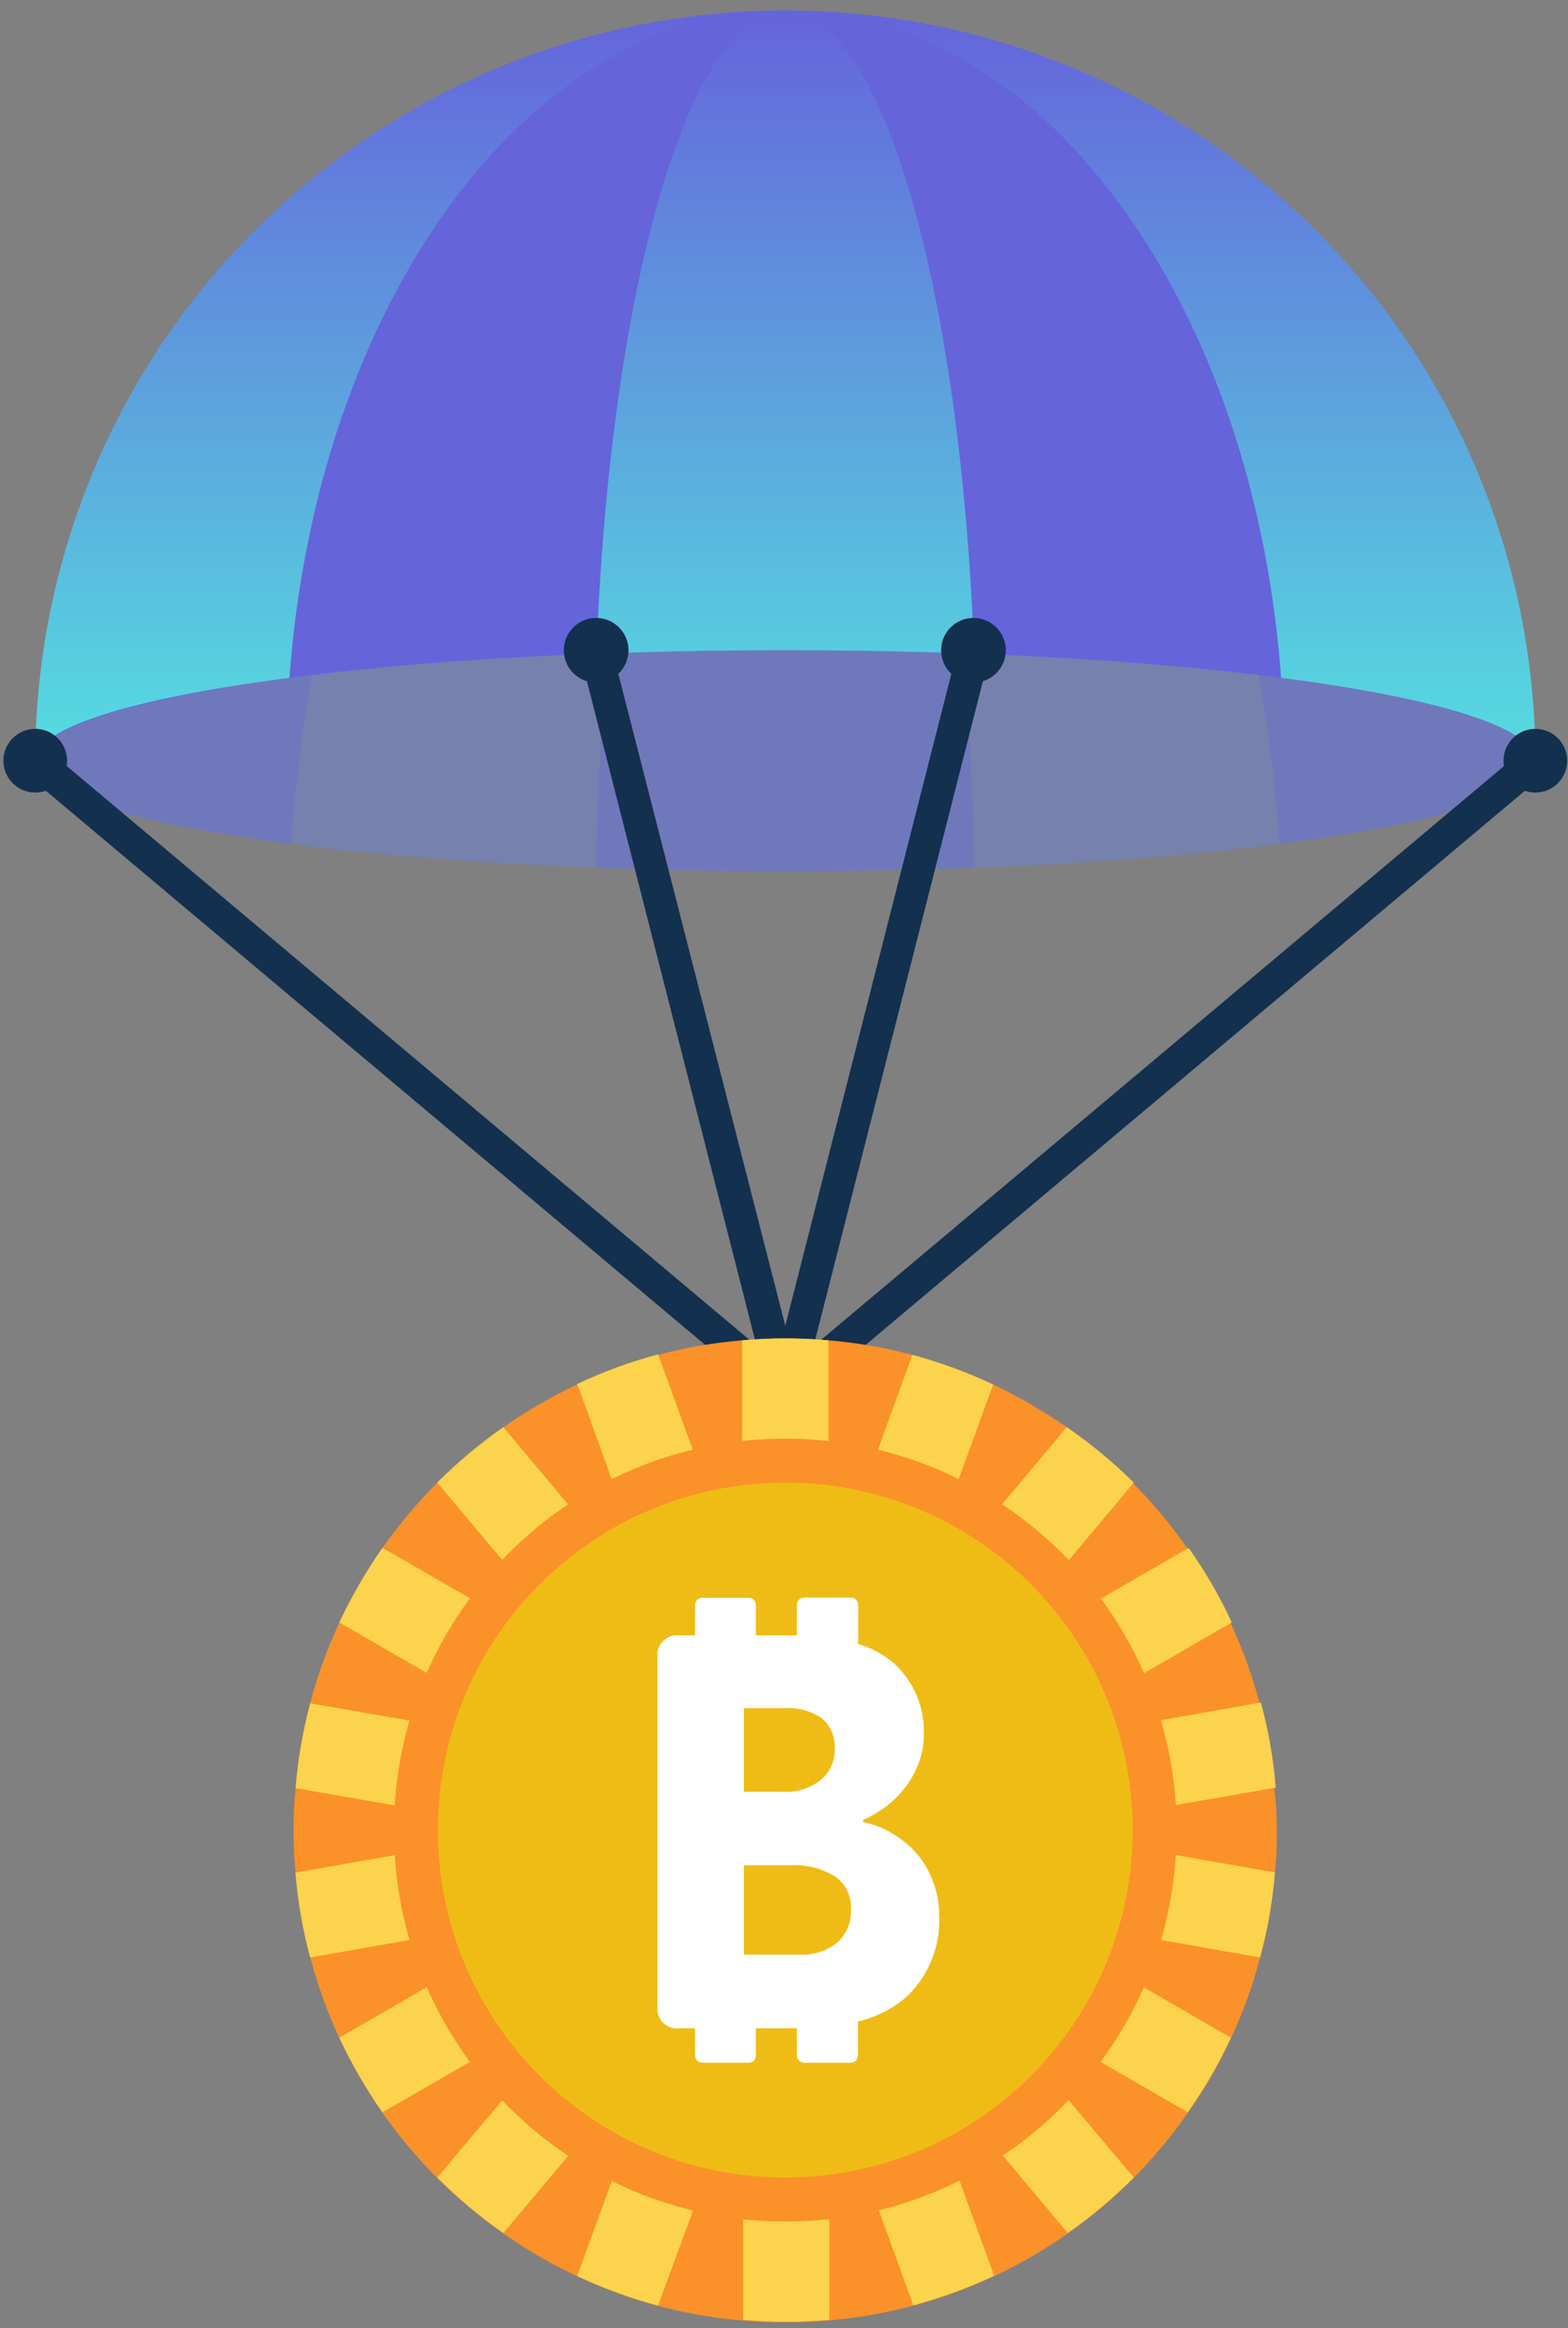 <svg width="97" height="144" viewBox="0 0 97 144" fill="none" xmlns="http://www.w3.org/2000/svg">
<rect x="0" y="0" width="97" height="144" fill="#808080" stroke="none"/>
<path d="M94.98 47.05C94.98 34.744 90.091 22.942 81.389 14.24C72.688 5.538 60.886 0.65 48.58 0.65C36.274 0.65 24.472 5.538 15.77 14.24C7.068 22.942 2.18 34.744 2.18 47.05H94.98Z" fill="url(#paint0_linear_2_12892)"/>
<path d="M79.44 47.05C79.44 21.42 65.62 0.65 48.58 0.65C31.54 0.65 17.72 21.42 17.72 47.05H79.44Z" fill="#6564DB"/>
<path d="M60.38 47.05C60.38 21.42 55.09 0.65 48.58 0.65C42.07 0.65 36.78 21.42 36.78 47.05H60.38Z" fill="url(#paint1_linear_2_12892)"/>
<path d="M48.58 53.88C74.206 53.88 94.98 50.822 94.98 47.05C94.98 43.278 74.206 40.22 48.58 40.22C22.954 40.22 2.18 43.278 2.18 47.05C2.18 50.822 22.954 53.88 48.58 53.88Z" fill="#6564DB"/>
<g style="mix-blend-mode:multiply" opacity="0.5">
<path d="M94.991 47.06C94.991 49.06 88.851 50.94 79.141 52.19C73.801 52.88 67.371 53.39 60.291 53.67C56.561 53.8 52.631 53.88 48.581 53.88C44.531 53.88 40.581 53.8 36.861 53.66C29.781 53.39 23.361 52.88 18.021 52.19C8.321 50.94 2.141 49.1 2.141 47.06C2.141 45.02 8.811 43.06 19.251 41.75C24.491 41.12 30.671 40.65 37.431 40.41C40.991 40.29 44.711 40.22 48.541 40.22C52.371 40.22 56.091 40.29 59.641 40.41C66.421 40.65 72.641 41.12 77.831 41.75C88.311 43.01 94.991 44.91 94.991 47.06Z" fill="#7B8C9D"/>
</g>
<g style="mix-blend-mode:multiply" opacity="0.5">
<path d="M37.469 40.41C37.179 44.63 36.969 49.06 36.859 53.66C29.779 53.39 23.36 52.88 18.02 52.19C18.29 48.6 18.709 45.11 19.29 41.75C24.529 41.12 30.709 40.65 37.469 40.41Z" fill="#7B8C9D"/>
<path d="M79.14 52.19C73.8 52.88 67.37 53.39 60.29 53.67C60.19 49.07 59.98 44.67 59.68 40.41C66.46 40.65 72.68 41.12 77.87 41.75C78.45 45.11 78.88 48.6 79.14 52.19Z" fill="#7B8C9D"/>
</g>
<path d="M48.58 87.04C48.346 87.04 48.12 86.959 47.94 86.81L1.53 47.81C1.429 47.725 1.346 47.621 1.286 47.505C1.225 47.388 1.189 47.261 1.177 47.13C1.166 46.999 1.181 46.867 1.221 46.742C1.261 46.616 1.325 46.5 1.41 46.4C1.494 46.299 1.598 46.216 1.715 46.156C1.831 46.096 1.959 46.059 2.09 46.047C2.221 46.036 2.353 46.051 2.478 46.091C2.603 46.131 2.719 46.195 2.82 46.28L48.58 84.73L94.34 46.29C94.44 46.205 94.556 46.141 94.681 46.101C94.807 46.061 94.939 46.046 95.07 46.057C95.201 46.069 95.328 46.105 95.445 46.166C95.561 46.226 95.665 46.309 95.75 46.41C95.835 46.51 95.899 46.626 95.939 46.752C95.978 46.877 95.993 47.009 95.982 47.14C95.971 47.271 95.934 47.398 95.874 47.515C95.813 47.632 95.73 47.735 95.63 47.82L49.22 86.82C49.038 86.965 48.812 87.043 48.58 87.04Z" fill="#13304E"/>
<path d="M48.58 87.04C48.352 87.047 48.13 86.977 47.948 86.84C47.766 86.704 47.636 86.51 47.58 86.29L35.94 40.69C35.895 40.559 35.877 40.421 35.888 40.283C35.899 40.146 35.938 40.012 36.004 39.891C36.069 39.769 36.158 39.662 36.267 39.577C36.375 39.492 36.5 39.43 36.634 39.395C36.768 39.36 36.907 39.354 37.043 39.376C37.179 39.398 37.31 39.447 37.426 39.522C37.542 39.597 37.641 39.694 37.718 39.809C37.794 39.924 37.846 40.054 37.87 40.19L48.58 82L59.28 40C59.346 39.742 59.512 39.522 59.74 39.387C59.969 39.252 60.242 39.213 60.5 39.28C60.757 39.346 60.977 39.512 61.112 39.741C61.247 39.969 61.286 40.242 61.22 40.5L49.55 86.32C49.493 86.54 49.363 86.734 49.181 86.87C48.999 87.007 48.777 87.077 48.55 87.07L48.58 87.04Z" fill="#13304E"/>
<path d="M2.18 49.02C3.268 49.02 4.15 48.138 4.15 47.05C4.15 45.962 3.268 45.08 2.18 45.08C1.092 45.08 0.21 45.962 0.21 47.05C0.21 48.138 1.092 49.02 2.18 49.02Z" fill="#13304E"/>
<path d="M94.98 49.02C96.068 49.02 96.95 48.138 96.95 47.05C96.95 45.962 96.068 45.08 94.98 45.08C93.892 45.08 93.01 45.962 93.01 47.05C93.01 48.138 93.892 49.02 94.98 49.02Z" fill="#13304E"/>
<path d="M38.88 40.22C38.88 39.824 38.763 39.438 38.543 39.109C38.323 38.78 38.011 38.523 37.645 38.372C37.28 38.221 36.878 38.181 36.49 38.258C36.102 38.335 35.745 38.526 35.466 38.806C35.186 39.085 34.995 39.442 34.918 39.83C34.841 40.218 34.881 40.62 35.032 40.985C35.184 41.35 35.44 41.663 35.769 41.883C36.098 42.102 36.484 42.22 36.88 42.22C37.41 42.22 37.919 42.009 38.294 41.634C38.669 41.259 38.88 40.75 38.88 40.22Z" fill="#13304E"/>
<path d="M62.221 40.22C62.221 39.824 62.103 39.438 61.884 39.109C61.664 38.78 61.352 38.523 60.986 38.372C60.621 38.221 60.218 38.181 59.831 38.258C59.443 38.335 59.086 38.526 58.806 38.806C58.527 39.085 58.336 39.442 58.259 39.83C58.182 40.218 58.222 40.62 58.373 40.985C58.524 41.35 58.781 41.663 59.11 41.883C59.438 42.102 59.825 42.22 60.221 42.22C60.751 42.22 61.26 42.009 61.635 41.634C62.01 41.259 62.221 40.75 62.221 40.22Z" fill="#13304E"/>
<path d="M78.99 113.19C78.996 114.065 78.956 114.939 78.87 115.81C78.729 117.588 78.421 119.349 77.95 121.07C77.503 122.787 76.9 124.461 76.15 126.07C75.406 127.686 74.512 129.23 73.48 130.68C70.947 134.323 67.641 137.363 63.799 139.582C59.957 141.802 55.672 143.146 51.25 143.52C49.474 143.68 47.687 143.68 45.91 143.52C44.154 143.374 42.413 143.073 40.71 142.62C37.288 141.697 34.053 140.184 31.15 138.15C28.243 136.116 25.712 133.592 23.67 130.69C22.651 129.228 21.758 127.682 21 126.07C20.25 124.461 19.648 122.787 19.2 121.07C18.733 119.352 18.428 117.594 18.29 115.82C18.201 114.946 18.158 114.068 18.16 113.19C18.158 112.308 18.202 111.427 18.29 110.55C18.429 108.775 18.734 107.018 19.2 105.3C19.652 103.6 20.254 101.943 21 100.35C21.758 98.737 22.651 97.192 23.67 95.73C25.712 92.828 28.243 90.304 31.15 88.27C34.053 86.235 37.288 84.723 40.71 83.8C42.413 83.346 44.154 83.045 45.91 82.9C47.687 82.74 49.474 82.74 51.25 82.9C53.004 83.045 54.74 83.346 56.44 83.8C63.329 85.669 69.345 89.894 73.44 95.74C74.472 97.19 75.366 98.733 76.11 100.35C76.856 101.943 77.459 103.6 77.91 105.3C78.38 107.021 78.688 108.782 78.83 110.56C78.929 111.433 78.982 112.311 78.99 113.19Z" fill="#FB9129"/>
<path d="M63.94 113.19L78.87 115.81C78.729 117.588 78.421 119.349 77.95 121.07L63.01 118.44L76.14 126.03C75.396 127.646 74.502 129.19 73.47 130.64L60.34 123.06L70.14 134.68C68.882 135.943 67.513 137.091 66.05 138.11L56.31 126.49L61.5 140.75C59.891 141.507 58.218 142.119 56.5 142.58L51.31 128.32V143.48C49.534 143.64 47.747 143.64 45.97 143.48V128.32L40.71 142.6C38.991 142.144 37.317 141.532 35.71 140.77L40.89 126.51L31.14 138.11C29.679 137.088 28.311 135.941 27.05 134.68L36.81 123.06L23.66 130.65C22.641 129.188 21.748 127.642 20.99 126.03L34.14 118.44L19.19 121.07C18.723 119.352 18.418 117.594 18.28 115.82L33.21 113.19L18.29 110.6C18.429 108.825 18.734 107.068 19.2 105.35L34.14 107.94L20.99 100.35C21.748 98.737 22.641 97.192 23.66 95.73L36.81 103.32L27.05 91.7C28.311 90.439 29.679 89.291 31.14 88.27L40.88 99.89L35.71 85.6C37.317 84.838 38.991 84.225 40.71 83.77L45.91 98.03V82.9C47.687 82.74 49.474 82.74 51.25 82.9V98.06L56.44 83.8C58.158 84.26 59.831 84.873 61.44 85.63L56.25 99.89L65.99 88.27C67.474 89.286 68.863 90.434 70.14 91.7L60.4 103.32L73.53 95.74C74.562 97.19 75.456 98.733 76.2 100.35L63.06 107.94L78 105.3C78.47 107.021 78.778 108.782 78.92 110.56L63.94 113.19Z" fill="#FBD34C"/>
<path d="M48.58 137.4C61.951 137.4 72.79 126.561 72.79 113.19C72.79 99.819 61.951 88.98 48.58 88.98C35.209 88.98 24.37 99.819 24.37 113.19C24.37 126.561 35.209 137.4 48.58 137.4Z" fill="#FB9129"/>
<path d="M63.776 128.386C72.168 119.994 72.168 106.387 63.776 97.995C55.383 89.602 41.777 89.602 33.384 97.995C24.992 106.387 24.992 119.994 33.384 128.386C41.777 136.779 55.383 136.779 63.776 128.386Z" fill="#EFBC16"/>
<path d="M57.87 116.83C57.722 116.327 57.514 115.843 57.25 115.39C56.977 114.937 56.64 114.527 56.25 114.17C55.853 113.815 55.417 113.506 54.95 113.25C54.463 112.993 53.941 112.807 53.4 112.7V112.56C54.094 112.257 54.733 111.842 55.29 111.33C55.854 110.813 56.313 110.191 56.64 109.5C56.979 108.809 57.153 108.049 57.15 107.28C57.181 106.446 57.027 105.616 56.7 104.849C56.374 104.082 55.882 103.396 55.26 102.84C54.627 102.305 53.887 101.91 53.09 101.68V99.25C53.09 99.133 53.044 99.021 52.961 98.939C52.879 98.856 52.767 98.81 52.65 98.81H49.74C49.624 98.81 49.512 98.856 49.429 98.939C49.347 99.021 49.3 99.133 49.3 99.25V101.15H46.76V99.26C46.76 99.143 46.714 99.031 46.631 98.949C46.549 98.866 46.437 98.82 46.32 98.82H43.44C43.324 98.82 43.212 98.866 43.129 98.949C43.047 99.031 43 99.143 43 99.26V101.15H42.06C41.872 101.123 41.679 101.141 41.498 101.201C41.318 101.262 41.153 101.363 41.019 101.498C40.884 101.633 40.782 101.797 40.722 101.978C40.661 102.159 40.644 102.351 40.67 102.54V124.06C40.644 124.249 40.661 124.441 40.722 124.622C40.782 124.803 40.884 124.967 41.019 125.102C41.153 125.236 41.318 125.338 41.498 125.398C41.679 125.459 41.872 125.476 42.06 125.45H43V127.14C43 127.256 43.047 127.368 43.129 127.451C43.212 127.533 43.324 127.58 43.44 127.58H46.32C46.437 127.58 46.549 127.533 46.631 127.451C46.714 127.368 46.76 127.256 46.76 127.14V125.45H49.3V127.14C49.3 127.256 49.347 127.368 49.429 127.451C49.512 127.533 49.624 127.58 49.74 127.58H52.63C52.747 127.58 52.859 127.533 52.941 127.451C53.024 127.368 53.07 127.256 53.07 127.14V125.03C54.129 124.783 55.118 124.298 55.96 123.61C56.685 122.957 57.254 122.151 57.624 121.249C57.994 120.347 58.157 119.373 58.1 118.4C58.1 117.868 58.022 117.339 57.87 116.83ZM51.78 120.16C51.111 120.687 50.27 120.947 49.42 120.89H46.02V115.37H48.87C49.842 115.307 50.808 115.545 51.64 116.05C51.964 116.27 52.226 116.569 52.401 116.919C52.576 117.27 52.658 117.659 52.64 118.05C52.666 118.444 52.602 118.838 52.453 119.204C52.304 119.569 52.074 119.896 51.78 120.16ZM50.86 106.29C51.129 106.53 51.339 106.83 51.475 107.164C51.61 107.499 51.666 107.86 51.64 108.22C51.642 108.568 51.57 108.913 51.426 109.23C51.283 109.548 51.073 109.831 50.81 110.06C50.136 110.609 49.278 110.881 48.41 110.82H46.02V105.65H48.48C49.324 105.583 50.164 105.809 50.86 106.29Z" fill="white"/>
<defs>
<linearGradient id="paint0_linear_2_12892" x1="48.58" y1="0.65" x2="48.58" y2="47.05" gradientUnits="userSpaceOnUse">
<stop stop-color="#6564DB"/>
<stop offset="1" stop-color="#55DDE0"/>
</linearGradient>
<linearGradient id="paint1_linear_2_12892" x1="48.58" y1="0.65" x2="48.58" y2="47.05" gradientUnits="userSpaceOnUse">
<stop stop-color="#6564DB"/>
<stop offset="1" stop-color="#55DDE0"/>
</linearGradient>
</defs>
</svg>
